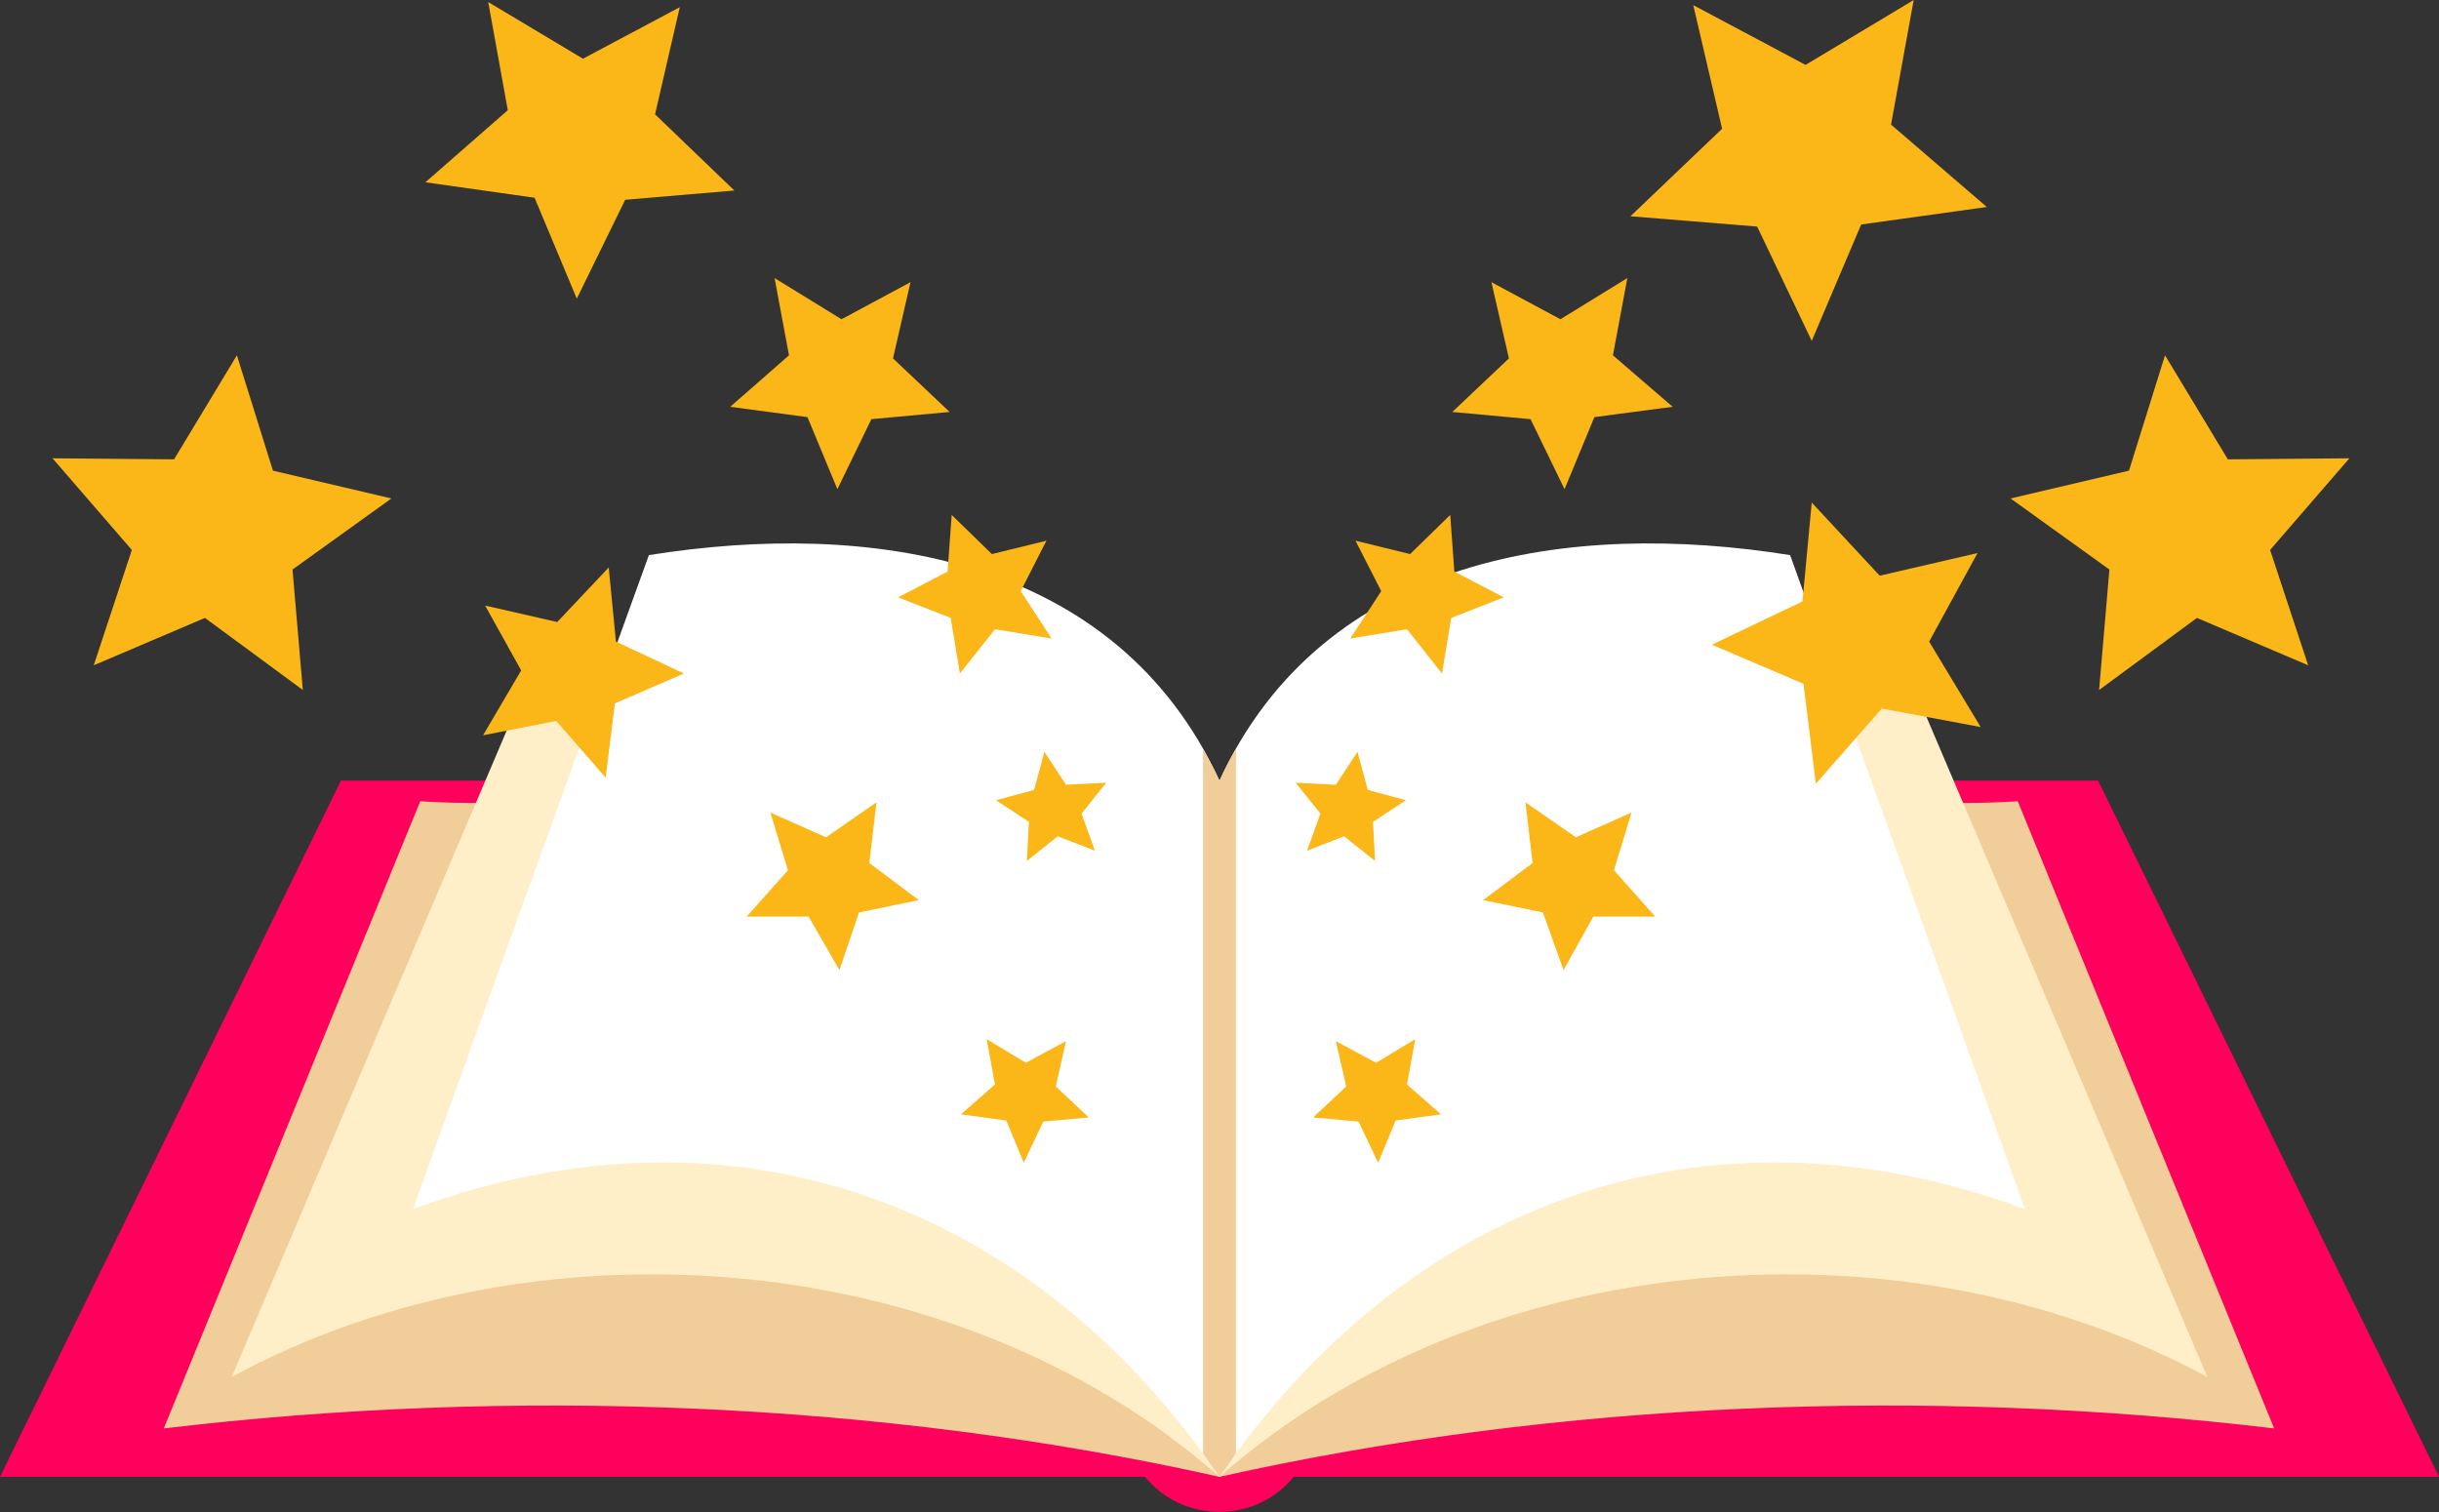 <?xml version="1.0" encoding="UTF-8" standalone="no"?><svg xmlns="http://www.w3.org/2000/svg" xmlns:xlink="http://www.w3.org/1999/xlink" fill="#000000" height="279" preserveAspectRatio="xMidYMid meet" version="1.1" viewBox="0.0 0.0 450.0 279.0" width="450" zoomAndPan="magnify">
 <rect x="0.0" y="0.0" width="450.0" height="279.0" fill="#333333" stroke="none"/>
 <defs>
  <clipPath id="clip1">
   <path d="m207 144h243v134.97h-243z"/>
  </clipPath>
 </defs>
 <g id="surface1">
  <g id="change1_2"><path d="m225 272.51h-225l62.902-128.46h162.1v128.46" fill="#ff005c" fill-rule="evenodd"/></g>
  <g clip-path="url(#clip1)" id="change1_1">
   <path d="m238.68 272.51h211.32l-62.9-128.46h-162.1v99.57c-9.88 0-17.67 7.99-17.67 17.68 0 9.88 7.79 17.67 17.67 17.67 5.51 0 10.45-2.47 13.68-6.46" fill="#ff005c" fill-rule="evenodd"/>
  </g>
  <g id="change2_1"><path d="m225 272.51c-62.9-14.06-130.93-16.53-194.78-8.93 15.768-38.58 31.542-77.16 47.315-115.73 13.492 0.95 36.865-0.57 50.355 0.38 26.23 15.77 47.13 35.53 73.36 51.5 7.79 24.32 15.77 48.45 23.75 72.78" fill="#f1cd9a" fill-rule="evenodd"/></g>
  <g id="change2_2"><path d="m225 272.51c62.9-14.06 130.93-16.53 194.59-8.93-15.77-38.58-31.54-77.16-47.31-115.73-13.31 0.95-36.87-0.57-50.36 0.38-26.04 15.77-46.94 35.53-73.17 51.5-7.98 24.32-15.77 48.45-23.75 72.78" fill="#f1cd9a" fill-rule="evenodd"/></g>
  <g id="change3_1"><path d="m225 272.51c-48.27-42.57-126.18-48.84-182.24-18.44 18.052-42.56 36.103-84.94 54.158-127.32 45.602-8.55 88.362-3.61 128.08 17.3v128.46" fill="#ffefc9" fill-rule="evenodd"/></g>
  <g id="change3_2"><path d="m225 272.51c48.27-42.57 125.99-48.84 182.24-18.44-18.05-42.56-36.1-84.94-54.16-127.32-45.6-8.55-88.55-3.61-128.08 17.3v128.46" fill="#ffefc9" fill-rule="evenodd"/></g>
  <g id="change4_1"><path d="m225 272.51c-34.02-49.79-88.94-71.46-148.8-49.41 14.448-40.29 29.08-80.58 43.52-120.67 40.48-6.461 86.09 0 105.28 41.62 19.19-41.62 64.8-48.081 105.28-41.62 14.44 40.09 28.88 80.38 43.33 120.67-59.86-22.05-114.59-0.38-148.61 49.41" fill="#ffffff" fill-rule="evenodd"/></g>
  <g id="change2_3"><path d="m225 272.51c-0.95-1.33-2.09-2.85-3.04-4.37v-129.98c0.95 1.89 2.09 3.8 3.04 5.89 0.95-2.09 1.9-4 3.04-5.89v129.98c-0.95 1.52-2.09 3.04-3.04 4.37" fill="#f1cd9a" fill-rule="evenodd"/></g>
  <g id="change5_1"><path d="m90.078 0.379l17.482 10.453 17.86-9.504-4.56 19.766 14.63 14.062-20.14 1.711-8.93 18.242-7.791-18.621-20.145-2.851 15.204-13.301zm-80.387 84.187l22.426 0.192 11.59-19.196 6.652 21.286 21.856 5.129-18.246 13.113 1.902 22.23-18.055-13.3-20.523 8.74 7.031-21.28zm79.817 27.174l13.302 3.04 9.5-10.07 1.33 13.68 12.54 5.89-12.73 5.51-1.71 13.69-9.12-10.46-13.495 2.66 7.031-11.97zm86.082-16.724l7.41 7.224 10.07-2.47-4.75 9.31 5.7 8.74-10.45-1.71-6.46 8.17-1.71-10.26-9.69-3.8 9.12-4.75zm17.11 43.714l3.98 6.07 7.42-0.37-4.56 5.7 2.47 6.84-6.85-2.66-5.7 4.56 0.38-7.22-6.08-3.99 7.03-1.9zm-50.56 11.21l10.27 4.56 9.31-6.46-1.33 11.21 9.12 6.84-11.02 2.28-3.61 10.64-5.7-9.88h-11.41l7.61-8.55zm39.91 41.81l7.22 4.36 7.41-3.99-1.89 8.36 6.08 5.71-8.37 0.76-3.61 7.6-3.23-7.79-8.36-1.14 6.27-5.51zm-39.14-140.44l12.35 7.601 12.73-6.84-3.23 14.063 10.45 9.883-14.44 1.328-6.27 12.922-5.52-13.301-14.25-1.903 10.84-9.5-2.66-14.253" fill="#fbb617" fill-rule="evenodd"/></g>
  <g id="change5_2"><path d="m353.08 0l-19.95 11.973-20.72-11.024 5.32 22.805-16.91 16.152 23.38 1.903 10.07 21.093 9.12-21.476 23.18-3.231-17.67-15.203 4.18-22.992" fill="#fbb617" fill-rule="evenodd"/></g>
  <g id="change5_3"><path d="m433.47 84.566l-22.43 0.192-11.59-19.196-6.65 21.286-21.85 5.129 18.24 13.113-1.9 22.23 18.05-13.3 20.52 8.74-7.02-21.28 14.63-16.914" fill="#fbb617" fill-rule="evenodd"/></g>
  <g id="change5_4"><path d="m364.86 102.05l-18.05 4.18-12.54-13.496-1.71 18.246-16.72 7.98 16.91 7.22 2.28 18.44 12.16-13.88 18.25 3.42-9.51-15.77 8.93-16.34" fill="#fbb617" fill-rule="evenodd"/></g>
  <g id="change5_5"><path d="m267.57 95.016l-7.41 7.224-10.07-2.47 4.75 9.31-5.71 8.74 10.46-1.71 6.46 8.17 1.71-10.26 9.69-3.8-9.12-4.75-0.76-10.454" fill="#fbb617" fill-rule="evenodd"/></g>
  <g id="change5_6"><path d="m250.46 138.73l-3.99 6.07-7.41-0.37 4.56 5.7-2.47 6.84 6.84-2.66 5.71 4.56-0.38-7.22 6.07-3.99-7.03-1.9-1.9-7.03" fill="#fbb617" fill-rule="evenodd"/></g>
  <g id="change5_7"><path d="m301.02 149.94l-10.27 4.56-9.31-6.46 1.33 11.21-9.12 6.84 11.02 2.28 3.8 10.64 5.51-9.88h11.41l-7.61-8.55 3.24-10.64" fill="#fbb617" fill-rule="evenodd"/></g>
  <g id="change5_8"><path d="m261.11 191.75l-7.22 4.36-7.42-3.99 1.91 8.36-6.09 5.71 8.36 0.76 3.62 7.6 3.23-7.79 8.36-1.14-6.27-5.51 1.52-8.36" fill="#fbb617" fill-rule="evenodd"/></g>
  <g id="change5_9"><path d="m300.25 51.309l-12.35 7.601-12.73-6.84 3.23 14.063-10.45 9.883 14.44 1.328 6.27 12.922 5.51-13.301 14.44-1.903-11.02-9.5 2.66-14.253" fill="#fbb617" fill-rule="evenodd"/></g>
 </g>
</svg>
